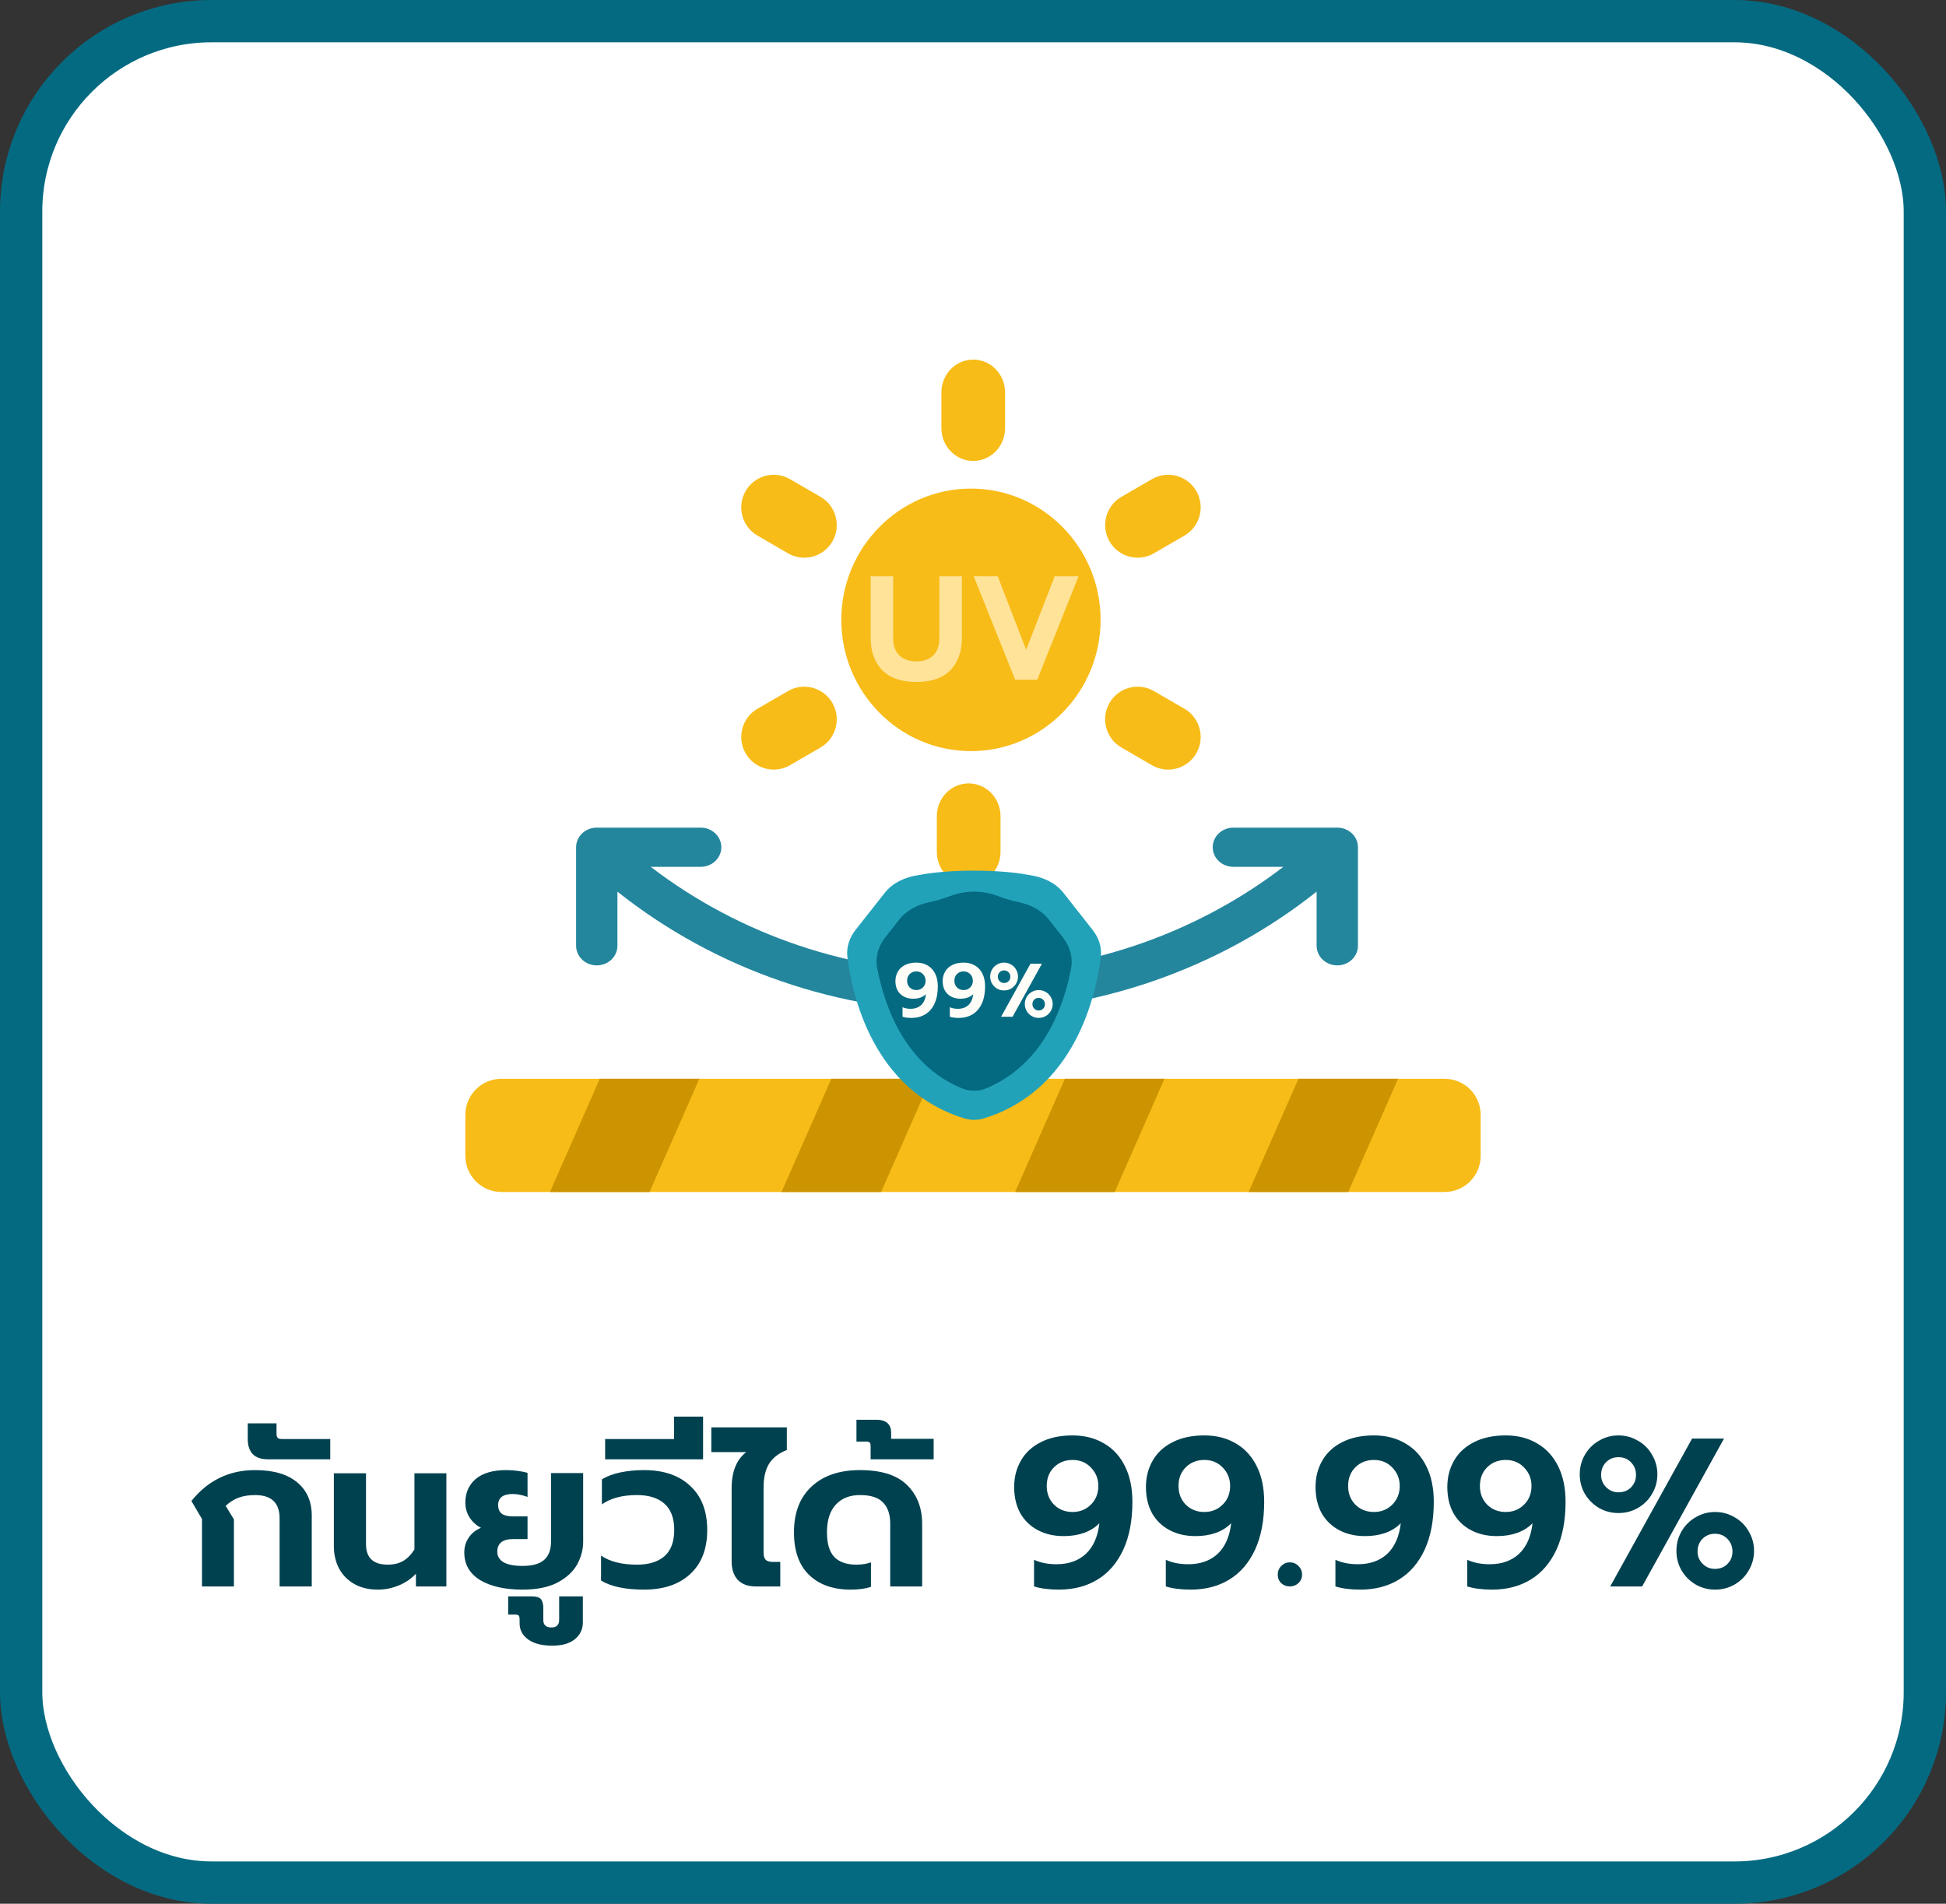 <?xml version="1.0" encoding="UTF-8"?>
<svg xmlns="http://www.w3.org/2000/svg" width="92" height="90" viewBox="0 0 92 90" fill="none">
  <rect x="0" y="0" width="92" height="90" fill="#333333" stroke="none"/>
  <rect x="1" y="1" width="90" height="88" rx="9" fill="white"></rect>
  <rect width="48" height="48" transform="translate(22 13)" fill="white"></rect>
  <path d="M46.012 21.791C46.843 21.791 47.517 21.096 47.517 20.238V18.553C47.517 17.695 46.843 17 46.012 17C45.18 17 44.506 17.695 44.506 18.553V20.238C44.506 21.096 45.18 21.791 46.012 21.791Z" fill="#F8BC18"></path>
  <path d="M35.811 25.322L37.255 26.158C37.497 26.299 37.761 26.365 38.022 26.365C38.553 26.365 39.069 26.089 39.353 25.594C39.777 24.857 39.526 23.915 38.791 23.489L37.347 22.652C36.612 22.226 35.673 22.479 35.249 23.216C34.825 23.953 35.077 24.896 35.811 25.322Z" fill="#F8BC18"></path>
  <path d="M36.581 36.383C36.841 36.383 37.105 36.316 37.347 36.176L38.791 35.339C39.526 34.914 39.777 33.971 39.353 33.234C38.929 32.497 37.99 32.244 37.255 32.67L35.811 33.506C35.077 33.932 34.825 34.875 35.249 35.612C35.533 36.106 36.05 36.383 36.581 36.383Z" fill="#F8BC18"></path>
  <path d="M44.29 38.588V40.273C44.29 41.131 44.964 41.826 45.795 41.826C46.627 41.826 47.301 41.131 47.301 40.273V38.588C47.301 37.73 46.627 37.035 45.795 37.035C44.964 37.035 44.29 37.73 44.29 38.588Z" fill="#F8BC18"></path>
  <path d="M53.016 35.339L54.46 36.176C54.702 36.316 54.966 36.383 55.226 36.383C55.757 36.383 56.273 36.106 56.558 35.612C56.982 34.875 56.73 33.932 55.996 33.506L54.552 32.67C53.817 32.244 52.878 32.497 52.453 33.234C52.029 33.971 52.281 34.914 53.016 35.339Z" fill="#F8BC18"></path>
  <path d="M53.785 26.365C54.046 26.365 54.31 26.299 54.552 26.158L55.996 25.322C56.73 24.896 56.982 23.953 56.558 23.216C56.134 22.479 55.194 22.226 54.46 22.652L53.016 23.489C52.281 23.914 52.029 24.857 52.454 25.594C52.738 26.089 53.254 26.365 53.785 26.365Z" fill="#F8BC18"></path>
  <path d="M45.903 35.51C49.283 35.51 52.032 32.726 52.032 29.304C52.032 25.882 49.283 23.098 45.903 23.098C42.523 23.098 39.774 25.882 39.774 29.304C39.774 32.726 42.523 35.51 45.903 35.51Z" fill="#F8BC18"></path>
  <path d="M43.325 32.24C42.611 32.24 42.072 32.053 41.708 31.68C41.344 31.302 41.162 30.796 41.162 30.161V27.242H42.226V30.175C42.226 30.53 42.324 30.8 42.52 30.987C42.716 31.174 42.984 31.267 43.325 31.267C43.661 31.267 43.925 31.174 44.116 30.987C44.312 30.8 44.41 30.53 44.41 30.175V27.242H45.474V30.161C45.474 30.796 45.294 31.302 44.935 31.68C44.576 32.053 44.039 32.24 43.325 32.24Z" fill="#FFE399"></path>
  <path d="M46.034 27.242H47.168L48.512 30.721L49.863 27.242H50.99L49.037 32.135H47.994L46.034 27.242Z" fill="#FFE399"></path>
  <path d="M63.222 39.127H58.31C58.051 39.127 57.802 39.225 57.619 39.398C57.436 39.572 57.333 39.808 57.333 40.053C57.333 40.299 57.436 40.535 57.619 40.709C57.802 40.882 58.051 40.98 58.31 40.98H60.672C56.439 44.226 51.161 45.997 45.718 45.997C40.274 45.997 34.996 44.226 30.764 40.98H33.125C33.384 40.98 33.633 40.882 33.816 40.709C33.999 40.535 34.102 40.299 34.102 40.053C34.102 39.808 33.999 39.572 33.816 39.398C33.633 39.225 33.384 39.127 33.125 39.127H28.213C28.085 39.127 27.958 39.151 27.839 39.197C27.721 39.244 27.613 39.312 27.522 39.398C27.432 39.484 27.36 39.586 27.311 39.699C27.262 39.811 27.236 39.932 27.236 40.053V44.712C27.236 44.958 27.339 45.194 27.522 45.367C27.706 45.541 27.954 45.639 28.213 45.639C28.472 45.639 28.721 45.541 28.904 45.367C29.087 45.194 29.19 44.958 29.19 44.712V42.153C33.822 45.836 39.673 47.854 45.718 47.854C51.762 47.854 57.613 45.836 62.245 42.153V44.712C62.245 44.958 62.348 45.194 62.531 45.367C62.715 45.541 62.963 45.639 63.222 45.639C63.481 45.639 63.73 45.541 63.913 45.367C64.096 45.194 64.199 44.958 64.199 44.712V40.053C64.199 39.932 64.174 39.811 64.125 39.699C64.076 39.586 64.004 39.484 63.913 39.398C63.822 39.312 63.715 39.244 63.596 39.197C63.477 39.151 63.35 39.127 63.222 39.127Z" fill="#23869D"></path>
  <path d="M68.294 51H23.706C22.764 51 22 51.764 22 52.706V54.646C22 55.588 22.764 56.352 23.706 56.352H68.294C69.236 56.352 70 55.588 70 54.646V52.706C70 51.764 69.236 51 68.294 51Z" fill="#F8BC18"></path>
  <path d="M30.709 56.352H26L28.355 51H33.064L30.709 56.352Z" fill="#CC9400"></path>
  <path d="M41.656 56.352H36.947L39.302 51H44.011L41.656 56.352Z" fill="#CC9400"></path>
  <path d="M52.699 56.352H47.99L50.344 51H55.054L52.699 56.352Z" fill="#CC9400"></path>
  <path d="M63.741 56.352H59.031L61.386 51H66.095L63.741 56.352Z" fill="#CC9400"></path>
  <path d="M50.275 42.209C49.896 41.727 49.312 41.468 48.706 41.375C48.651 41.367 48.597 41.358 48.544 41.348C47.168 41.097 44.935 41.097 43.559 41.348C43.506 41.358 43.452 41.367 43.397 41.375C42.791 41.468 42.208 41.727 41.828 42.209L40.446 43.965C40.158 44.332 40.005 44.785 40.062 45.248C40.281 47.016 41.261 51.541 45.585 52.872C45.888 52.965 46.215 52.965 46.518 52.872C50.843 51.541 51.822 47.016 52.041 45.248C52.099 44.785 51.946 44.332 51.657 43.965L50.275 42.209Z" fill="#22A2B9"></path>
  <path d="M46.615 51.455C46.253 51.603 45.846 51.604 45.484 51.456C43.955 50.828 42.81 49.608 42.072 47.818C41.805 47.156 41.603 46.471 41.469 45.772C41.369 45.253 41.527 44.724 41.854 44.309L42.516 43.468C42.865 43.025 43.389 42.766 43.941 42.65C44.275 42.58 44.602 42.483 44.92 42.361C45.641 42.083 46.457 42.083 47.178 42.361C47.496 42.483 47.823 42.58 48.157 42.65C48.709 42.766 49.233 43.025 49.582 43.468L50.252 44.319C50.576 44.73 50.734 45.252 50.639 45.767C50.324 47.458 49.388 50.314 46.615 51.455Z" fill="#046A81"></path>
  <path d="M43.092 48.122C42.925 48.122 42.784 48.104 42.669 48.068V47.617C42.777 47.667 42.903 47.692 43.049 47.692C43.255 47.692 43.421 47.633 43.548 47.516C43.675 47.397 43.751 47.223 43.777 46.996C43.708 47.068 43.621 47.123 43.516 47.161C43.413 47.197 43.298 47.215 43.171 47.215C43.006 47.215 42.86 47.181 42.734 47.114C42.607 47.047 42.508 46.952 42.436 46.828C42.367 46.701 42.332 46.553 42.332 46.383C42.332 46.215 42.37 46.066 42.447 45.935C42.523 45.801 42.636 45.697 42.784 45.623C42.932 45.546 43.111 45.508 43.322 45.508C43.525 45.508 43.703 45.553 43.856 45.644C44.009 45.733 44.127 45.862 44.211 46.031C44.295 46.199 44.337 46.4 44.337 46.634C44.337 46.95 44.285 47.22 44.182 47.444C44.08 47.667 43.935 47.835 43.749 47.95C43.562 48.065 43.343 48.122 43.092 48.122ZM43.322 46.806C43.446 46.806 43.55 46.764 43.634 46.681C43.718 46.597 43.759 46.492 43.759 46.365C43.759 46.243 43.718 46.139 43.634 46.053C43.553 45.967 43.449 45.924 43.322 45.924C43.195 45.924 43.09 45.966 43.006 46.049C42.925 46.131 42.884 46.236 42.884 46.365C42.884 46.492 42.925 46.597 43.006 46.681C43.09 46.764 43.195 46.806 43.322 46.806Z" fill="#FFFDF8"></path>
  <path d="M45.327 48.122C45.159 48.122 45.018 48.104 44.904 48.068V47.617C45.011 47.667 45.138 47.692 45.284 47.692C45.489 47.692 45.655 47.633 45.782 47.516C45.909 47.397 45.985 47.223 46.012 46.996C45.942 47.068 45.855 47.123 45.75 47.161C45.647 47.197 45.532 47.215 45.406 47.215C45.241 47.215 45.095 47.181 44.968 47.114C44.841 47.047 44.742 46.952 44.67 46.828C44.601 46.701 44.566 46.553 44.566 46.383C44.566 46.215 44.605 46.066 44.681 45.935C44.758 45.801 44.87 45.697 45.018 45.623C45.166 45.546 45.346 45.508 45.556 45.508C45.759 45.508 45.938 45.553 46.09 45.644C46.244 45.733 46.362 45.862 46.446 46.031C46.529 46.199 46.571 46.4 46.571 46.634C46.571 46.95 46.52 47.22 46.417 47.444C46.314 47.667 46.169 47.835 45.983 47.95C45.797 48.065 45.578 48.122 45.327 48.122ZM45.556 46.806C45.681 46.806 45.785 46.764 45.868 46.681C45.952 46.597 45.994 46.492 45.994 46.365C45.994 46.243 45.952 46.139 45.868 46.053C45.787 45.967 45.683 45.924 45.556 45.924C45.429 45.924 45.324 45.966 45.241 46.049C45.159 46.131 45.119 46.236 45.119 46.365C45.119 46.492 45.159 46.597 45.241 46.681C45.324 46.764 45.429 46.806 45.556 46.806Z" fill="#FFFDF8"></path>
  <path d="M47.468 46.824C47.348 46.824 47.238 46.795 47.138 46.738C47.038 46.678 46.957 46.598 46.898 46.498C46.84 46.397 46.812 46.287 46.812 46.168C46.812 46.048 46.84 45.938 46.898 45.838C46.957 45.735 47.038 45.655 47.138 45.597C47.238 45.538 47.348 45.508 47.468 45.508C47.587 45.508 47.697 45.538 47.798 45.597C47.901 45.655 47.981 45.735 48.038 45.838C48.098 45.938 48.128 46.048 48.128 46.168C48.128 46.287 48.098 46.397 48.038 46.498C47.981 46.598 47.901 46.678 47.798 46.738C47.697 46.795 47.587 46.824 47.468 46.824ZM48.716 45.562H49.257L47.87 48.068H47.328L48.716 45.562ZM47.468 46.472C47.554 46.472 47.624 46.445 47.679 46.39C47.737 46.333 47.766 46.262 47.766 46.178C47.766 46.092 47.737 46.021 47.679 45.963C47.624 45.906 47.554 45.877 47.468 45.877C47.384 45.877 47.314 45.906 47.256 45.963C47.201 46.021 47.174 46.092 47.174 46.178C47.174 46.26 47.202 46.329 47.26 46.386C47.317 46.444 47.386 46.472 47.468 46.472ZM49.107 48.122C48.987 48.122 48.877 48.093 48.777 48.036C48.676 47.976 48.596 47.896 48.536 47.796C48.479 47.695 48.45 47.585 48.45 47.466C48.45 47.346 48.479 47.236 48.536 47.136C48.596 47.033 48.676 46.953 48.777 46.896C48.877 46.836 48.987 46.806 49.107 46.806C49.226 46.806 49.336 46.836 49.437 46.896C49.539 46.953 49.62 47.033 49.677 47.136C49.737 47.236 49.767 47.346 49.767 47.466C49.767 47.585 49.737 47.695 49.677 47.796C49.62 47.896 49.539 47.976 49.437 48.036C49.336 48.093 49.226 48.122 49.107 48.122ZM49.103 47.771C49.189 47.771 49.26 47.743 49.315 47.688C49.372 47.631 49.401 47.56 49.401 47.477C49.401 47.391 49.372 47.319 49.315 47.261C49.26 47.204 49.189 47.175 49.103 47.175C49.019 47.175 48.949 47.204 48.892 47.261C48.837 47.319 48.809 47.391 48.809 47.477C48.809 47.558 48.838 47.627 48.895 47.685C48.953 47.742 49.022 47.771 49.103 47.771Z" fill="#FFFDF8"></path>
  <path d="M9.549 71.81L9.049 70.96C9.829 69.987 10.832 69.5 12.059 69.5C12.919 69.5 13.579 69.69 14.039 70.07C14.506 70.45 14.739 70.98 14.739 71.66V75H13.219V71.78C13.219 71.047 12.832 70.68 12.059 70.68C11.772 70.68 11.516 70.72 11.289 70.8C11.069 70.88 10.862 71.01 10.669 71.19L11.059 71.83V75H9.549V71.81ZM12.673 68.99C12.033 68.99 11.713 68.667 11.713 68.02V67.29H13.073V67.78C13.073 67.873 13.093 67.94 13.133 67.98C13.166 68.013 13.233 68.03 13.333 68.03H15.613V68.99H12.673ZM17.863 75.15C17.429 75.15 17.056 75.06 16.743 74.88C16.429 74.7 16.189 74.453 16.023 74.14C15.863 73.827 15.783 73.477 15.783 73.09V69.65H17.303V73C17.303 73.647 17.646 73.97 18.333 73.97C18.613 73.97 18.853 73.913 19.053 73.8C19.259 73.68 19.439 73.497 19.593 73.25V69.65H21.103V75H19.663V74.4C19.429 74.647 19.153 74.833 18.833 74.96C18.519 75.087 18.196 75.15 17.863 75.15ZM24.7 75.15C23.866 75.15 23.2 75 22.7 74.7C22.2 74.393 21.95 73.957 21.95 73.39C21.95 73.13 22.02 72.897 22.16 72.69C22.306 72.477 22.5 72.323 22.74 72.23C22.52 72.117 22.34 71.953 22.2 71.74C22.067 71.527 22 71.293 22 71.04C22 70.573 22.163 70.2 22.49 69.92C22.823 69.64 23.303 69.5 23.93 69.5C24.123 69.5 24.313 69.513 24.5 69.54C24.693 69.567 24.84 69.597 24.94 69.63V70.77C24.846 70.73 24.733 70.697 24.6 70.67C24.473 70.643 24.357 70.63 24.25 70.63C23.783 70.63 23.55 70.803 23.55 71.15C23.55 71.33 23.607 71.467 23.72 71.56C23.84 71.647 24.023 71.69 24.27 71.69H24.94V72.76H24.27C23.763 72.76 23.51 72.96 23.51 73.36C23.51 73.573 23.61 73.74 23.81 73.86C24.017 73.973 24.313 74.03 24.7 74.03C25.166 74.03 25.506 73.937 25.72 73.75C25.94 73.557 26.05 73.27 26.05 72.89V69.64H27.57V72.88C27.57 73.26 27.473 73.623 27.28 73.97C27.087 74.31 26.776 74.593 26.35 74.82C25.923 75.04 25.373 75.15 24.7 75.15ZM26.115 77.8C25.621 77.8 25.241 77.703 24.975 77.51C24.701 77.317 24.565 77.06 24.565 76.74V76.56C24.565 76.473 24.551 76.413 24.525 76.38C24.491 76.347 24.435 76.33 24.355 76.33H24.025V75.47H25.155C25.355 75.47 25.495 75.513 25.575 75.6C25.648 75.693 25.685 75.837 25.685 76.03V76.58C25.685 76.82 25.811 76.94 26.065 76.94C26.311 76.94 26.435 76.82 26.435 76.58V75.47H27.555V76.7C27.555 77.02 27.431 77.283 27.185 77.49C26.931 77.697 26.575 77.8 26.115 77.8ZM30.445 75.15C29.558 75.15 28.881 75.007 28.415 74.72V73.54C28.828 73.827 29.395 73.97 30.115 73.97C30.675 73.97 31.108 73.837 31.415 73.57C31.721 73.297 31.875 72.883 31.875 72.33C31.875 71.777 31.721 71.363 31.415 71.09C31.108 70.817 30.675 70.68 30.115 70.68C29.421 70.68 28.868 70.827 28.455 71.12V69.94C28.688 69.793 28.978 69.683 29.325 69.61C29.671 69.537 30.045 69.5 30.445 69.5C31.378 69.5 32.108 69.75 32.635 70.25C33.168 70.743 33.435 71.437 33.435 72.33C33.435 73.223 33.168 73.917 32.635 74.41C32.108 74.903 31.378 75.15 30.445 75.15ZM28.609 68.03H31.869V66.97H33.239V68.99H28.609V68.03ZM35.729 75C35.362 75 35.079 74.897 34.879 74.69C34.685 74.477 34.589 74.183 34.589 73.81V70.36C34.589 69.573 34.819 69.003 35.279 68.65H33.629V67.48H37.199V68.55C36.812 68.703 36.532 68.92 36.359 69.2C36.185 69.48 36.099 69.857 36.099 70.33V73.4C36.099 73.56 36.132 73.673 36.199 73.74C36.266 73.807 36.379 73.84 36.539 73.84H36.889V75H35.729ZM40.216 75.15C39.389 75.15 38.736 74.92 38.256 74.46C37.776 74 37.536 73.327 37.536 72.44C37.536 71.513 37.812 70.793 38.366 70.28C38.919 69.76 39.682 69.5 40.656 69.5C41.663 69.5 42.403 69.733 42.876 70.2C43.356 70.667 43.596 71.28 43.596 72.04V75H42.086V72.03C42.086 71.59 41.972 71.257 41.746 71.03C41.526 70.797 41.163 70.68 40.656 70.68C40.176 70.68 39.796 70.83 39.516 71.13C39.236 71.43 39.096 71.867 39.096 72.44C39.096 72.967 39.209 73.353 39.436 73.6C39.669 73.847 40.023 73.97 40.496 73.97C40.749 73.97 40.976 73.933 41.176 73.86V75.02C40.916 75.107 40.596 75.15 40.216 75.15ZM41.16 68.35C41.16 68.277 41.147 68.227 41.12 68.2C41.087 68.167 41.033 68.15 40.96 68.15H40.49V67.12H41.43C41.676 67.12 41.856 67.177 41.97 67.29C42.077 67.403 42.13 67.547 42.13 67.72V68.02H44.14V68.99H41.16V68.35ZM50.066 75.15C49.599 75.15 49.206 75.1 48.886 75V73.74C49.186 73.88 49.539 73.95 49.946 73.95C50.519 73.95 50.983 73.787 51.336 73.46C51.689 73.127 51.903 72.643 51.976 72.01C51.783 72.21 51.539 72.363 51.246 72.47C50.959 72.57 50.639 72.62 50.286 72.62C49.826 72.62 49.419 72.527 49.066 72.34C48.713 72.153 48.436 71.887 48.236 71.54C48.043 71.187 47.946 70.773 47.946 70.3C47.946 69.833 48.053 69.417 48.266 69.05C48.479 68.677 48.793 68.387 49.206 68.18C49.619 67.967 50.119 67.86 50.706 67.86C51.273 67.86 51.769 67.987 52.196 68.24C52.623 68.487 52.953 68.847 53.186 69.32C53.419 69.787 53.536 70.347 53.536 71C53.536 71.88 53.393 72.633 53.106 73.26C52.819 73.88 52.416 74.35 51.896 74.67C51.376 74.99 50.766 75.15 50.066 75.15ZM50.706 71.48C51.053 71.48 51.343 71.363 51.576 71.13C51.809 70.897 51.926 70.603 51.926 70.25C51.926 69.91 51.809 69.62 51.576 69.38C51.349 69.14 51.059 69.02 50.706 69.02C50.353 69.02 50.059 69.137 49.826 69.37C49.599 69.597 49.486 69.89 49.486 70.25C49.486 70.603 49.599 70.897 49.826 71.13C50.059 71.363 50.353 71.48 50.706 71.48ZM56.296 75.15C55.83 75.15 55.436 75.1 55.116 75V73.74C55.416 73.88 55.77 73.95 56.176 73.95C56.75 73.95 57.213 73.787 57.566 73.46C57.92 73.127 58.133 72.643 58.206 72.01C58.013 72.21 57.77 72.363 57.476 72.47C57.19 72.57 56.87 72.62 56.516 72.62C56.056 72.62 55.65 72.527 55.296 72.34C54.943 72.153 54.666 71.887 54.466 71.54C54.273 71.187 54.176 70.773 54.176 70.3C54.176 69.833 54.283 69.417 54.496 69.05C54.71 68.677 55.023 68.387 55.436 68.18C55.85 67.967 56.35 67.86 56.936 67.86C57.503 67.86 58 67.987 58.426 68.24C58.853 68.487 59.183 68.847 59.416 69.32C59.65 69.787 59.766 70.347 59.766 71C59.766 71.88 59.623 72.633 59.336 73.26C59.05 73.88 58.646 74.35 58.126 74.67C57.606 74.99 56.996 75.15 56.296 75.15ZM56.936 71.48C57.283 71.48 57.573 71.363 57.806 71.13C58.04 70.897 58.156 70.603 58.156 70.25C58.156 69.91 58.04 69.62 57.806 69.38C57.58 69.14 57.29 69.02 56.936 69.02C56.583 69.02 56.29 69.137 56.056 69.37C55.83 69.597 55.716 69.89 55.716 70.25C55.716 70.603 55.83 70.897 56.056 71.13C56.29 71.363 56.583 71.48 56.936 71.48ZM60.977 75C60.817 75 60.68 74.947 60.567 74.84C60.46 74.733 60.407 74.6 60.407 74.44C60.407 74.28 60.464 74.143 60.577 74.03C60.69 73.917 60.824 73.86 60.977 73.86C61.137 73.86 61.274 73.917 61.387 74.03C61.5 74.143 61.557 74.28 61.557 74.44C61.557 74.6 61.5 74.733 61.387 74.84C61.274 74.947 61.137 75 60.977 75ZM64.314 75.15C63.847 75.15 63.454 75.1 63.134 75V73.74C63.434 73.88 63.787 73.95 64.194 73.95C64.767 73.95 65.231 73.787 65.584 73.46C65.937 73.127 66.151 72.643 66.224 72.01C66.031 72.21 65.787 72.363 65.494 72.47C65.207 72.57 64.887 72.62 64.534 72.62C64.074 72.62 63.667 72.527 63.314 72.34C62.961 72.153 62.684 71.887 62.484 71.54C62.291 71.187 62.194 70.773 62.194 70.3C62.194 69.833 62.301 69.417 62.514 69.05C62.727 68.677 63.041 68.387 63.454 68.18C63.867 67.967 64.367 67.86 64.954 67.86C65.521 67.86 66.017 67.987 66.444 68.24C66.871 68.487 67.201 68.847 67.434 69.32C67.667 69.787 67.784 70.347 67.784 71C67.784 71.88 67.641 72.633 67.354 73.26C67.067 73.88 66.664 74.35 66.144 74.67C65.624 74.99 65.014 75.15 64.314 75.15ZM64.954 71.48C65.301 71.48 65.591 71.363 65.824 71.13C66.057 70.897 66.174 70.603 66.174 70.25C66.174 69.91 66.057 69.62 65.824 69.38C65.597 69.14 65.307 69.02 64.954 69.02C64.601 69.02 64.307 69.137 64.074 69.37C63.847 69.597 63.734 69.89 63.734 70.25C63.734 70.603 63.847 70.897 64.074 71.13C64.307 71.363 64.601 71.48 64.954 71.48ZM70.544 75.15C70.078 75.15 69.684 75.1 69.365 75V73.74C69.665 73.88 70.018 73.95 70.424 73.95C70.998 73.95 71.461 73.787 71.814 73.46C72.168 73.127 72.381 72.643 72.454 72.01C72.261 72.21 72.018 72.363 71.725 72.47C71.438 72.57 71.118 72.62 70.764 72.62C70.305 72.62 69.898 72.527 69.544 72.34C69.191 72.153 68.915 71.887 68.715 71.54C68.521 71.187 68.424 70.773 68.424 70.3C68.424 69.833 68.531 69.417 68.745 69.05C68.958 68.677 69.271 68.387 69.684 68.18C70.098 67.967 70.598 67.86 71.184 67.86C71.751 67.86 72.248 67.987 72.674 68.24C73.101 68.487 73.431 68.847 73.665 69.32C73.898 69.787 74.014 70.347 74.014 71C74.014 71.88 73.871 72.633 73.585 73.26C73.298 73.88 72.894 74.35 72.374 74.67C71.855 74.99 71.245 75.15 70.544 75.15ZM71.184 71.48C71.531 71.48 71.821 71.363 72.055 71.13C72.288 70.897 72.404 70.603 72.404 70.25C72.404 69.91 72.288 69.62 72.055 69.38C71.828 69.14 71.538 69.02 71.184 69.02C70.831 69.02 70.538 69.137 70.305 69.37C70.078 69.597 69.965 69.89 69.965 70.25C69.965 70.603 70.078 70.897 70.305 71.13C70.538 71.363 70.831 71.48 71.184 71.48ZM76.515 71.53C76.182 71.53 75.875 71.45 75.595 71.29C75.315 71.123 75.092 70.9 74.925 70.62C74.765 70.34 74.685 70.033 74.685 69.7C74.685 69.367 74.765 69.06 74.925 68.78C75.092 68.493 75.315 68.27 75.595 68.11C75.875 67.943 76.182 67.86 76.515 67.86C76.848 67.86 77.155 67.943 77.435 68.11C77.722 68.27 77.945 68.493 78.105 68.78C78.272 69.06 78.355 69.367 78.355 69.7C78.355 70.033 78.272 70.34 78.105 70.62C77.945 70.9 77.722 71.123 77.435 71.29C77.155 71.45 76.848 71.53 76.515 71.53ZM79.995 68.01H81.505L77.635 75H76.125L79.995 68.01ZM76.515 70.55C76.755 70.55 76.952 70.473 77.105 70.32C77.265 70.16 77.345 69.963 77.345 69.73C77.345 69.49 77.265 69.29 77.105 69.13C76.952 68.97 76.755 68.89 76.515 68.89C76.282 68.89 76.085 68.97 75.925 69.13C75.772 69.29 75.695 69.49 75.695 69.73C75.695 69.957 75.775 70.15 75.935 70.31C76.095 70.47 76.288 70.55 76.515 70.55ZM81.085 75.15C80.752 75.15 80.445 75.07 80.165 74.91C79.885 74.743 79.662 74.52 79.495 74.24C79.335 73.96 79.255 73.653 79.255 73.32C79.255 72.987 79.335 72.68 79.495 72.4C79.662 72.113 79.885 71.89 80.165 71.73C80.445 71.563 80.752 71.48 81.085 71.48C81.418 71.48 81.725 71.563 82.005 71.73C82.292 71.89 82.515 72.113 82.675 72.4C82.842 72.68 82.925 72.987 82.925 73.32C82.925 73.653 82.842 73.96 82.675 74.24C82.515 74.52 82.292 74.743 82.005 74.91C81.725 75.07 81.418 75.15 81.085 75.15ZM81.075 74.17C81.315 74.17 81.512 74.093 81.665 73.94C81.825 73.78 81.905 73.583 81.905 73.35C81.905 73.11 81.825 72.91 81.665 72.75C81.512 72.59 81.315 72.51 81.075 72.51C80.842 72.51 80.645 72.59 80.485 72.75C80.332 72.91 80.255 73.11 80.255 73.35C80.255 73.577 80.335 73.77 80.495 73.93C80.655 74.09 80.848 74.17 81.075 74.17Z" fill="#00414F"></path>
  <rect x="1" y="1" width="90" height="88" rx="9" stroke="#046A81" stroke-width="2"></rect>
</svg>
